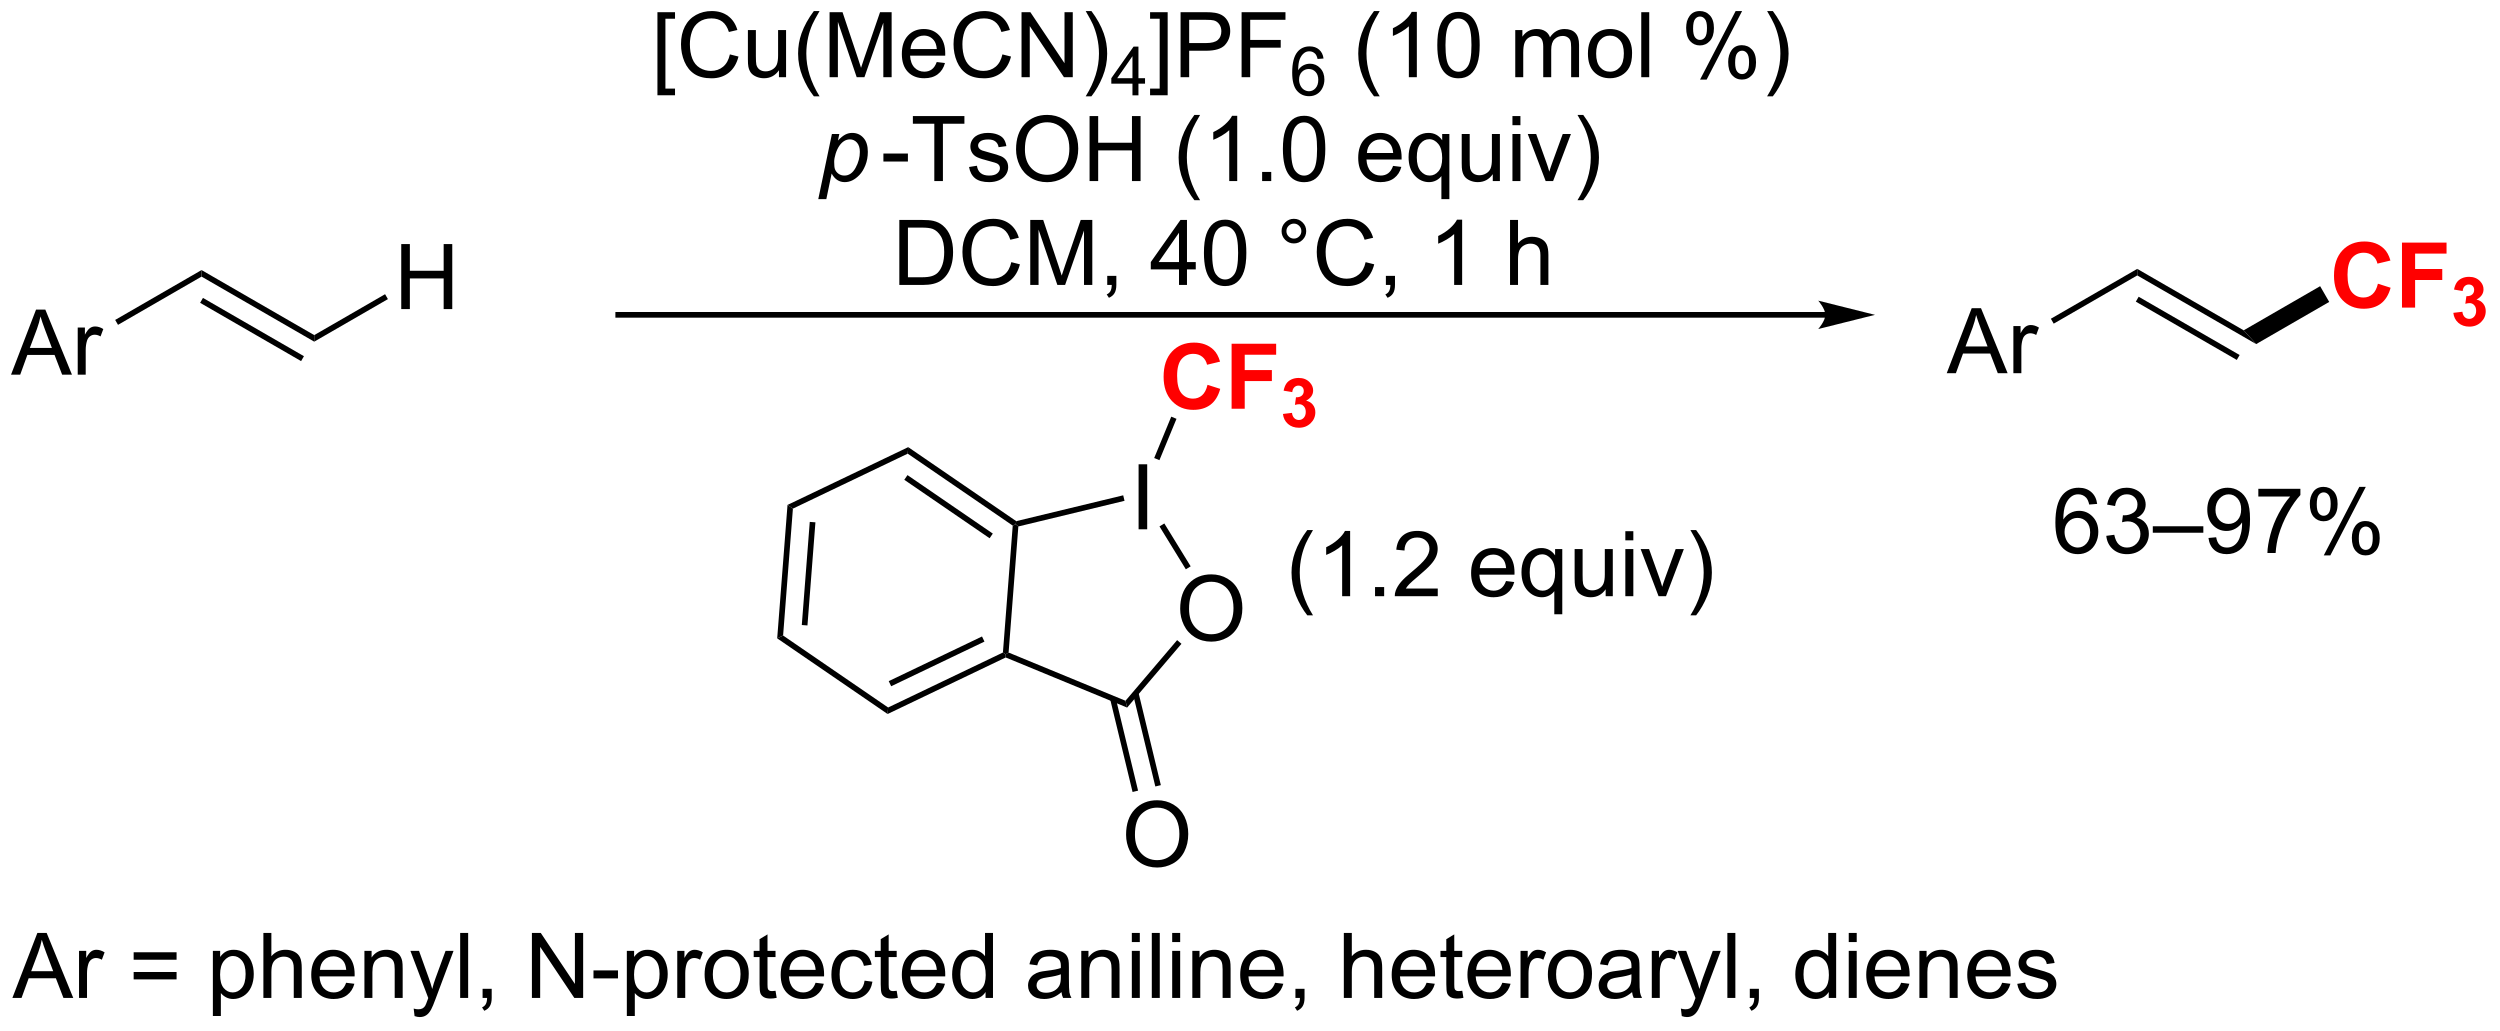 <?xml version="1.0" encoding="UTF-8"?>
<!DOCTYPE svg PUBLIC '-//W3C//DTD SVG 1.0//EN'
          'http://www.w3.org/TR/2001/REC-SVG-20010904/DTD/svg10.dtd'>
<svg stroke-dasharray="none" shape-rendering="auto" xmlns="http://www.w3.org/2000/svg" font-family="'Dialog'" text-rendering="auto" width="604" fill-opacity="1" color-interpolation="auto" color-rendering="auto" preserveAspectRatio="xMidYMid meet" font-size="12px" viewBox="0 0 604 249" fill="black" xmlns:xlink="http://www.w3.org/1999/xlink" stroke="black" image-rendering="auto" stroke-miterlimit="10" stroke-linecap="square" stroke-linejoin="miter" font-style="normal" stroke-width="1" height="249" stroke-dashoffset="0" font-weight="normal" stroke-opacity="1"
><!--Generated by the Batik Graphics2D SVG Generator--><defs id="genericDefs"
  /><g
  ><defs id="defs1"
    ><clipPath clipPathUnits="userSpaceOnUse" id="clipPath1"
      ><path d="M0.51 2.059 L226.712 2.059 L226.712 95.203 L0.51 95.203 L0.51 2.059 Z"
      /></clipPath
      ><clipPath clipPathUnits="userSpaceOnUse" id="clipPath2"
      ><path d="M-1.104 20.104 L-1.104 110.657 L218.808 110.657 L218.808 20.104 Z"
      /></clipPath
    ></defs
    ><g transform="scale(2.667,2.667) translate(-0.51,-2.059) matrix(1.029,0,0,1.029,1.646,-18.619)"
    ><path d="M-0.132 53.077 L2.069 47.351 L2.886 47.351 L5.23 53.077 L4.366 53.077 L3.699 51.343 L1.303 51.343 L0.676 53.077 L-0.132 53.077 ZM1.522 50.726 L3.465 50.726 L2.866 49.14 Q2.592 48.416 2.459 47.952 Q2.35 48.502 2.152 49.046 L1.522 50.726 ZM5.738 53.077 L5.738 48.929 L6.371 48.929 L6.371 49.557 Q6.613 49.117 6.816 48.976 Q7.022 48.835 7.269 48.835 Q7.623 48.835 7.991 49.062 L7.748 49.713 Q7.491 49.562 7.233 49.562 Q7.004 49.562 6.819 49.7 Q6.636 49.838 6.558 50.085 Q6.441 50.46 6.441 50.906 L6.441 53.077 L5.738 53.077 Z" stroke="none" clip-path="url(#clipPath2)"
    /></g
    ><g transform="matrix(2.743,0,0,2.743,3.028,-55.143)"
    ><path d="M9.29 48.715 L9.04 48.282 L16.648 43.889 L16.648 44.466 Z" stroke="none" clip-path="url(#clipPath2)"
    /></g
    ><g transform="matrix(2.743,0,0,2.743,3.028,-55.143)"
    ><path d="M16.648 44.466 L16.648 43.889 L26.573 49.619 L26.573 50.196 ZM16.523 46.776 L25.417 51.91 L25.667 51.477 L16.773 46.343 Z" stroke="none" clip-path="url(#clipPath2)"
    /></g
    ><g transform="matrix(2.743,0,0,2.743,3.028,-55.143)"
    ><path d="M34.238 47.327 L34.238 41.601 L34.996 41.601 L34.996 43.952 L37.973 43.952 L37.973 41.601 L38.731 41.601 L38.731 47.327 L37.973 47.327 L37.973 44.627 L34.996 44.627 L34.996 47.327 L34.238 47.327 Z" stroke="none" clip-path="url(#clipPath2)"
    /></g
    ><g transform="matrix(2.743,0,0,2.743,3.028,-55.143)"
    ><path d="M26.573 50.196 L26.573 49.619 L32.813 46.016 L33.063 46.449 Z" stroke="none" clip-path="url(#clipPath2)"
    /></g
    ><g transform="matrix(2.743,0,0,2.743,3.028,-55.143)"
    ><path d="M159.668 47.584 L53.349 47.584 L53.099 47.584 L53.099 48.084 L53.349 48.084 L159.668 48.084 L159.918 48.084 L159.918 47.584 L159.668 47.584 ZM164.043 47.834 L159.043 46.584 C159.043 46.584 159.668 47.287 159.668 47.834 C159.668 48.38 159.043 49.084 159.043 49.084 Z" stroke="none" clip-path="url(#clipPath2)"
    /></g
    ><g transform="matrix(2.743,0,0,2.743,3.028,-55.143)"
    ><path d="M68.259 64.576 L68.735 64.902 L67.871 76.08 L67.35 76.33 ZM70.219 66.071 L69.517 75.154 L70.016 75.192 L70.718 66.109 Z" stroke="none" clip-path="url(#clipPath2)"
    /></g
    ><g transform="matrix(2.743,0,0,2.743,3.028,-55.143)"
    ><path d="M67.35 76.33 L67.871 76.08 L77.12 82.417 L77.075 82.993 Z" stroke="none" clip-path="url(#clipPath2)"
    /></g
    ><g transform="matrix(2.743,0,0,2.743,3.028,-55.143)"
    ><path d="M77.075 82.993 L77.12 82.417 L87.232 77.576 L87.47 77.74 L87.478 78.013 ZM77.389 80.548 L85.606 76.614 L85.39 76.163 L77.174 80.097 Z" stroke="none" clip-path="url(#clipPath2)"
    /></g
    ><g transform="matrix(2.743,0,0,2.743,3.028,-55.143)"
    ><path d="M87.733 77.578 L87.47 77.74 L87.232 77.576 L88.096 66.398 L88.356 66.274 L88.591 66.474 Z" stroke="none" clip-path="url(#clipPath2)"
    /></g
    ><g transform="matrix(2.743,0,0,2.743,3.028,-55.143)"
    ><path d="M88.406 66.005 L88.356 66.274 L88.096 66.398 L78.847 60.061 L78.892 59.486 ZM86.341 67.1 L78.827 61.95 L78.544 62.363 L86.059 67.512 Z" stroke="none" clip-path="url(#clipPath2)"
    /></g
    ><g transform="matrix(2.743,0,0,2.743,3.028,-55.143)"
    ><path d="M78.892 59.486 L78.847 60.061 L68.735 64.902 L68.259 64.576 Z" stroke="none" clip-path="url(#clipPath2)"
    /></g
    ><g transform="matrix(2.743,0,0,2.743,3.028,-55.143)"
    ><path d="M102.845 73.731 Q102.845 72.304 103.611 71.499 Q104.376 70.692 105.587 70.692 Q106.379 70.692 107.014 71.072 Q107.652 71.45 107.986 72.127 Q108.322 72.804 108.322 73.663 Q108.322 74.536 107.97 75.223 Q107.619 75.911 106.973 76.265 Q106.329 76.619 105.582 76.619 Q104.775 76.619 104.137 76.228 Q103.501 75.835 103.173 75.161 Q102.845 74.484 102.845 73.731 ZM103.626 73.742 Q103.626 74.778 104.181 75.374 Q104.738 75.968 105.579 75.968 Q106.434 75.968 106.986 75.367 Q107.54 74.765 107.54 73.661 Q107.54 72.96 107.303 72.439 Q107.067 71.919 106.611 71.632 Q106.158 71.343 105.59 71.343 Q104.785 71.343 104.204 71.898 Q103.626 72.45 103.626 73.742 Z" stroke="none" clip-path="url(#clipPath2)"
    /></g
    ><g transform="matrix(2.743,0,0,2.743,3.028,-55.143)"
    ><path d="M99.182 66.723 L99.182 60.997 L99.94 60.997 L99.94 66.723 L99.182 66.723 Z" stroke="none" clip-path="url(#clipPath2)"
    /></g
    ><g transform="matrix(2.743,0,0,2.743,3.028,-55.143)"
    ><path d="M87.478 78.013 L87.47 77.74 L87.733 77.578 L98.028 81.825 L98.173 82.426 Z" stroke="none" clip-path="url(#clipPath2)"
    /></g
    ><g transform="matrix(2.743,0,0,2.743,3.028,-55.143)"
    ><path d="M98.173 82.426 L98.028 81.825 L102.576 76.484 L102.957 76.809 Z" stroke="none" clip-path="url(#clipPath2)"
    /></g
    ><g transform="matrix(2.743,0,0,2.743,3.028,-55.143)"
    ><path d="M103.769 69.985 L103.343 70.247 L101.022 66.47 L101.448 66.208 Z" stroke="none" clip-path="url(#clipPath2)"
    /></g
    ><g transform="matrix(2.743,0,0,2.743,3.028,-55.143)"
    ><path d="M97.826 63.729 L97.943 64.215 L88.591 66.474 L88.356 66.274 L88.406 66.005 Z" stroke="none" clip-path="url(#clipPath2)"
    /></g
    ><g fill="red" transform="matrix(2.743,0,0,2.743,3.028,-55.143)" stroke="red"
    ><path d="M105.252 53.998 L106.372 54.354 Q106.115 55.292 105.516 55.748 Q104.917 56.203 103.995 56.203 Q102.854 56.203 102.12 55.425 Q101.385 54.644 101.385 53.292 Q101.385 51.862 102.122 51.071 Q102.862 50.279 104.065 50.279 Q105.115 50.279 105.771 50.901 Q106.161 51.269 106.357 51.956 L105.213 52.229 Q105.112 51.784 104.789 51.526 Q104.466 51.269 104.005 51.269 Q103.37 51.269 102.971 51.727 Q102.575 52.182 102.575 53.206 Q102.575 54.292 102.966 54.753 Q103.357 55.214 103.982 55.214 Q104.443 55.214 104.773 54.922 Q105.107 54.628 105.252 53.998 ZM107.374 56.104 L107.374 50.378 L111.298 50.378 L111.298 51.347 L108.53 51.347 L108.53 52.701 L110.921 52.701 L110.921 53.669 L108.53 53.669 L108.53 56.104 L107.374 56.104 Z" stroke="none" clip-path="url(#clipPath2)"
    /></g
    ><g fill="red" transform="matrix(2.743,0,0,2.743,3.028,-55.143)" stroke="red"
    ><path d="M111.896 56.564 L112.693 56.468 Q112.73 56.773 112.896 56.935 Q113.064 57.095 113.302 57.095 Q113.556 57.095 113.73 56.902 Q113.906 56.708 113.906 56.38 Q113.906 56.07 113.738 55.888 Q113.572 55.706 113.331 55.706 Q113.173 55.706 112.952 55.767 L113.044 55.097 Q113.378 55.105 113.554 54.952 Q113.73 54.798 113.73 54.542 Q113.73 54.325 113.601 54.197 Q113.472 54.068 113.257 54.068 Q113.046 54.068 112.896 54.214 Q112.747 54.361 112.716 54.642 L111.956 54.513 Q112.036 54.124 112.195 53.892 Q112.355 53.657 112.64 53.525 Q112.927 53.392 113.281 53.392 Q113.888 53.392 114.253 53.779 Q114.556 54.095 114.556 54.493 Q114.556 55.058 113.937 55.396 Q114.306 55.474 114.527 55.749 Q114.749 56.025 114.749 56.415 Q114.749 56.98 114.335 57.38 Q113.923 57.779 113.308 57.779 Q112.724 57.779 112.339 57.443 Q111.956 57.107 111.896 56.564 Z" stroke="none" clip-path="url(#clipPath2)"
    /></g
    ><g transform="matrix(2.743,0,0,2.743,3.028,-55.143)"
    ><path d="M101.017 60.636 L100.555 60.445 L102.058 56.802 L102.52 56.993 Z" stroke="none" clip-path="url(#clipPath2)"
    /></g
    ><g transform="matrix(2.743,0,0,2.743,3.028,-55.143)"
    ><path d="M98.08 93.626 Q98.08 92.199 98.846 91.394 Q99.611 90.587 100.822 90.587 Q101.614 90.587 102.249 90.967 Q102.887 91.345 103.221 92.022 Q103.556 92.699 103.556 93.558 Q103.556 94.431 103.205 95.118 Q102.853 95.806 102.207 96.16 Q101.564 96.514 100.817 96.514 Q100.01 96.514 99.372 96.123 Q98.736 95.73 98.408 95.056 Q98.08 94.379 98.08 93.626 ZM98.861 93.636 Q98.861 94.673 99.416 95.269 Q99.973 95.863 100.814 95.863 Q101.668 95.863 102.221 95.261 Q102.775 94.66 102.775 93.556 Q102.775 92.855 102.538 92.334 Q102.301 91.814 101.846 91.527 Q101.392 91.238 100.825 91.238 Q100.02 91.238 99.439 91.793 Q98.861 92.345 98.861 93.636 Z" stroke="none" clip-path="url(#clipPath2)"
    /></g
    ><g transform="matrix(2.743,0,0,2.743,3.028,-55.143)"
    ><path d="M96.679 81.698 L98.651 89.86 L99.137 89.742 L97.165 81.581 ZM98.684 81.213 L100.656 89.375 L101.142 89.258 L99.171 81.096 Z" stroke="none" clip-path="url(#clipPath2)"
    /></g
    ><g transform="matrix(2.743,0,0,2.743,3.028,-55.143)"
    ><path d="M114.04 74.3 Q113.457 73.565 113.053 72.581 Q112.652 71.594 112.652 70.539 Q112.652 69.61 112.954 68.758 Q113.306 67.771 114.04 66.789 L114.543 66.789 Q114.071 67.602 113.918 67.951 Q113.681 68.49 113.543 69.076 Q113.376 69.805 113.376 70.545 Q113.376 72.422 114.543 74.3 L114.04 74.3 ZM117.814 72.615 L117.111 72.615 L117.111 68.133 Q116.855 68.375 116.444 68.618 Q116.032 68.86 115.704 68.982 L115.704 68.302 Q116.293 68.024 116.733 67.63 Q117.176 67.235 117.361 66.865 L117.814 66.865 L117.814 72.615 ZM120.008 72.615 L120.008 71.813 L120.81 71.813 L120.81 72.615 L120.008 72.615 ZM125.532 71.938 L125.532 72.615 L121.746 72.615 Q121.738 72.36 121.829 72.125 Q121.972 71.74 122.29 71.365 Q122.611 70.99 123.212 70.498 Q124.144 69.732 124.472 69.284 Q124.801 68.836 124.801 68.438 Q124.801 68.021 124.501 67.735 Q124.204 67.446 123.722 67.446 Q123.215 67.446 122.91 67.75 Q122.605 68.055 122.603 68.594 L121.879 68.521 Q121.954 67.711 122.439 67.289 Q122.923 66.865 123.738 66.865 Q124.564 66.865 125.043 67.323 Q125.525 67.779 125.525 68.453 Q125.525 68.797 125.384 69.13 Q125.243 69.461 124.915 69.828 Q124.59 70.196 123.832 70.836 Q123.199 71.368 123.019 71.558 Q122.84 71.748 122.722 71.938 L125.532 71.938 ZM131.543 71.279 L132.269 71.368 Q132.097 72.005 131.631 72.357 Q131.168 72.709 130.446 72.709 Q129.535 72.709 129.001 72.149 Q128.47 71.586 128.47 70.576 Q128.47 69.529 129.009 68.951 Q129.548 68.373 130.407 68.373 Q131.238 68.373 131.764 68.94 Q132.293 69.505 132.293 70.532 Q132.293 70.594 132.29 70.719 L129.196 70.719 Q129.236 71.404 129.582 71.769 Q129.931 72.13 130.449 72.13 Q130.837 72.13 131.111 71.927 Q131.384 71.724 131.543 71.279 ZM129.236 70.141 L131.551 70.141 Q131.504 69.618 131.285 69.357 Q130.949 68.951 130.415 68.951 Q129.931 68.951 129.6 69.276 Q129.269 69.599 129.236 70.141 ZM135.797 74.206 L135.797 72.172 Q135.633 72.404 135.338 72.558 Q135.044 72.709 134.711 72.709 Q133.974 72.709 133.44 72.12 Q132.906 71.529 132.906 70.5 Q132.906 69.875 133.122 69.38 Q133.341 68.883 133.752 68.628 Q134.164 68.373 134.656 68.373 Q135.427 68.373 135.867 69.021 L135.867 68.466 L136.5 68.466 L136.5 74.206 L135.797 74.206 ZM133.63 70.529 Q133.63 71.328 133.966 71.73 Q134.302 72.13 134.771 72.13 Q135.219 72.13 135.542 71.75 Q135.867 71.368 135.867 70.591 Q135.867 69.763 135.526 69.347 Q135.185 68.927 134.724 68.927 Q134.266 68.927 133.948 69.315 Q133.63 69.703 133.63 70.529 ZM140.321 72.615 L140.321 72.005 Q139.837 72.709 139.004 72.709 Q138.637 72.709 138.319 72.568 Q138.001 72.427 137.845 72.214 Q137.691 72 137.629 71.693 Q137.587 71.485 137.587 71.037 L137.587 68.466 L138.29 68.466 L138.29 70.766 Q138.29 71.318 138.332 71.508 Q138.4 71.787 138.613 71.946 Q138.829 72.102 139.144 72.102 Q139.462 72.102 139.738 71.94 Q140.017 71.779 140.131 71.5 Q140.246 71.219 140.246 70.688 L140.246 68.466 L140.949 68.466 L140.949 72.615 L140.321 72.615 ZM142.054 67.696 L142.054 66.888 L142.758 66.888 L142.758 67.696 L142.054 67.696 ZM142.054 72.615 L142.054 68.466 L142.758 68.466 L142.758 72.615 L142.054 72.615 ZM144.98 72.615 L143.402 68.466 L144.144 68.466 L145.035 70.951 Q145.181 71.352 145.301 71.787 Q145.394 71.459 145.564 70.998 L146.486 68.466 L147.207 68.466 L145.637 72.615 L144.98 72.615 ZM148.29 74.3 L147.785 74.3 Q148.954 72.422 148.954 70.545 Q148.954 69.81 148.785 69.086 Q148.652 68.5 148.415 67.961 Q148.262 67.61 147.785 66.789 L148.29 66.789 Q149.025 67.771 149.376 68.758 Q149.676 69.61 149.676 70.539 Q149.676 71.594 149.272 72.581 Q148.868 73.565 148.29 74.3 Z" stroke="none" clip-path="url(#clipPath2)"
    /></g
    ><g transform="matrix(2.743,0,0,2.743,3.028,-55.143)"
    ><path d="M56.802 28.492 L56.802 21.175 L58.351 21.175 L58.351 21.756 L57.505 21.756 L57.505 27.909 L58.351 27.909 L58.351 28.492 L56.802 28.492 ZM63.183 24.894 L63.941 25.084 Q63.704 26.019 63.084 26.511 Q62.464 27 61.571 27 Q60.644 27 60.063 26.623 Q59.485 26.245 59.181 25.532 Q58.878 24.816 58.878 23.995 Q58.878 23.099 59.219 22.435 Q59.563 21.769 60.194 21.422 Q60.824 21.076 61.581 21.076 Q62.441 21.076 63.027 21.513 Q63.613 21.951 63.844 22.745 L63.097 22.92 Q62.899 22.295 62.519 22.011 Q62.141 21.724 61.566 21.724 Q60.907 21.724 60.462 22.042 Q60.019 22.357 59.839 22.891 Q59.66 23.425 59.66 23.99 Q59.66 24.722 59.873 25.266 Q60.087 25.81 60.535 26.081 Q60.985 26.349 61.509 26.349 Q62.144 26.349 62.584 25.982 Q63.027 25.615 63.183 24.894 ZM67.505 26.901 L67.505 26.292 Q67.02 26.995 66.187 26.995 Q65.82 26.995 65.502 26.855 Q65.184 26.714 65.028 26.5 Q64.874 26.287 64.812 25.98 Q64.77 25.771 64.77 25.323 L64.77 22.753 L65.473 22.753 L65.473 25.052 Q65.473 25.605 65.515 25.795 Q65.583 26.073 65.796 26.232 Q66.013 26.388 66.328 26.388 Q66.645 26.388 66.921 26.227 Q67.2 26.066 67.315 25.787 Q67.429 25.506 67.429 24.974 L67.429 22.753 L68.132 22.753 L68.132 26.901 L67.505 26.901 ZM70.579 28.586 Q69.996 27.852 69.592 26.867 Q69.191 25.881 69.191 24.826 Q69.191 23.896 69.493 23.045 Q69.844 22.058 70.579 21.076 L71.082 21.076 Q70.61 21.888 70.457 22.237 Q70.219 22.776 70.082 23.362 Q69.915 24.091 69.915 24.831 Q69.915 26.709 71.082 28.586 L70.579 28.586 ZM71.964 26.901 L71.964 21.175 L73.105 21.175 L74.462 25.23 Q74.649 25.795 74.735 26.076 Q74.832 25.763 75.04 25.159 L76.41 21.175 L77.43 21.175 L77.43 26.901 L76.699 26.901 L76.699 22.107 L75.035 26.901 L74.352 26.901 L72.696 22.026 L72.696 26.901 L71.964 26.901 ZM81.402 25.566 L82.128 25.654 Q81.957 26.292 81.49 26.644 Q81.027 26.995 80.305 26.995 Q79.394 26.995 78.86 26.435 Q78.329 25.873 78.329 24.862 Q78.329 23.816 78.868 23.237 Q79.407 22.659 80.266 22.659 Q81.097 22.659 81.623 23.227 Q82.152 23.792 82.152 24.818 Q82.152 24.881 82.149 25.006 L79.055 25.006 Q79.094 25.691 79.441 26.055 Q79.79 26.417 80.308 26.417 Q80.696 26.417 80.969 26.214 Q81.243 26.011 81.402 25.566 ZM79.094 24.427 L81.41 24.427 Q81.363 23.904 81.144 23.644 Q80.808 23.237 80.274 23.237 Q79.79 23.237 79.459 23.563 Q79.128 23.886 79.094 24.427 ZM87.187 24.894 L87.945 25.084 Q87.708 26.019 87.088 26.511 Q86.468 27 85.575 27 Q84.648 27 84.067 26.623 Q83.489 26.245 83.184 25.532 Q82.882 24.816 82.882 23.995 Q82.882 23.099 83.223 22.435 Q83.567 21.769 84.197 21.422 Q84.828 21.076 85.585 21.076 Q86.445 21.076 87.031 21.513 Q87.617 21.951 87.848 22.745 L87.101 22.92 Q86.903 22.295 86.523 22.011 Q86.145 21.724 85.57 21.724 Q84.911 21.724 84.466 22.042 Q84.023 22.357 83.843 22.891 Q83.664 23.425 83.664 23.99 Q83.664 24.722 83.877 25.266 Q84.091 25.81 84.539 26.081 Q84.989 26.349 85.513 26.349 Q86.148 26.349 86.588 25.982 Q87.031 25.615 87.187 24.894 ZM88.871 26.901 L88.871 21.175 L89.649 21.175 L92.657 25.67 L92.657 21.175 L93.384 21.175 L93.384 26.901 L92.605 26.901 L89.597 22.401 L89.597 26.901 L88.871 26.901 ZM95.028 28.586 L94.523 28.586 Q95.692 26.709 95.692 24.831 Q95.692 24.097 95.523 23.373 Q95.39 22.787 95.153 22.248 Q94.999 21.896 94.523 21.076 L95.028 21.076 Q95.763 22.058 96.114 23.045 Q96.414 23.896 96.414 24.826 Q96.414 25.881 96.01 26.867 Q95.606 27.852 95.028 28.586 Z" stroke="none" clip-path="url(#clipPath2)"
    /></g
    ><g transform="matrix(2.743,0,0,2.743,3.028,-55.143)"
    ><path d="M98.642 28.501 L98.642 27.472 L96.779 27.472 L96.779 26.99 L98.74 24.206 L99.169 24.206 L99.169 26.99 L99.749 26.99 L99.749 27.472 L99.169 27.472 L99.169 28.501 L98.642 28.501 ZM98.642 26.99 L98.642 25.052 L97.298 26.99 L98.642 26.99 Z" stroke="none" clip-path="url(#clipPath2)"
    /></g
    ><g transform="matrix(2.743,0,0,2.743,3.028,-55.143)"
    ><path d="M101.743 28.492 L100.193 28.492 L100.193 27.909 L101.04 27.909 L101.04 21.756 L100.193 21.756 L100.193 21.175 L101.743 21.175 L101.743 28.492 ZM102.879 26.901 L102.879 21.175 L105.041 21.175 Q105.611 21.175 105.911 21.23 Q106.332 21.3 106.616 21.498 Q106.903 21.693 107.077 22.05 Q107.252 22.404 107.252 22.831 Q107.252 23.56 106.786 24.068 Q106.322 24.573 105.106 24.573 L103.637 24.573 L103.637 26.901 L102.879 26.901 ZM103.637 23.896 L105.119 23.896 Q105.853 23.896 106.161 23.623 Q106.471 23.349 106.471 22.855 Q106.471 22.495 106.288 22.24 Q106.106 21.982 105.809 21.901 Q105.619 21.849 105.103 21.849 L103.637 21.849 L103.637 23.896 ZM108.254 26.901 L108.254 21.175 L112.119 21.175 L112.119 21.849 L109.012 21.849 L109.012 23.623 L111.7 23.623 L111.7 24.3 L109.012 24.3 L109.012 26.901 L108.254 26.901 Z" stroke="none" clip-path="url(#clipPath2)"
    /></g
    ><g transform="matrix(2.743,0,0,2.743,3.028,-55.143)"
    ><path d="M115.471 25.257 L114.946 25.298 Q114.875 24.988 114.746 24.847 Q114.534 24.622 114.219 24.622 Q113.967 24.622 113.778 24.763 Q113.528 24.945 113.383 25.294 Q113.241 25.642 113.235 26.287 Q113.426 25.995 113.702 25.855 Q113.977 25.714 114.278 25.714 Q114.805 25.714 115.176 26.103 Q115.547 26.492 115.547 27.107 Q115.547 27.511 115.371 27.859 Q115.198 28.204 114.893 28.39 Q114.588 28.576 114.202 28.576 Q113.543 28.576 113.127 28.091 Q112.711 27.605 112.711 26.492 Q112.711 25.245 113.17 24.681 Q113.573 24.189 114.252 24.189 Q114.758 24.189 115.082 24.474 Q115.407 24.757 115.471 25.257 ZM113.317 27.109 Q113.317 27.382 113.432 27.632 Q113.549 27.88 113.756 28.011 Q113.965 28.14 114.194 28.14 Q114.528 28.14 114.768 27.87 Q115.008 27.601 115.008 27.138 Q115.008 26.693 114.77 26.437 Q114.534 26.181 114.172 26.181 Q113.815 26.181 113.565 26.437 Q113.317 26.693 113.317 27.109 Z" stroke="none" clip-path="url(#clipPath2)"
    /></g
    ><g transform="matrix(2.743,0,0,2.743,3.028,-55.143)"
    ><path d="M119.917 28.586 Q119.333 27.852 118.93 26.867 Q118.529 25.881 118.529 24.826 Q118.529 23.896 118.831 23.045 Q119.182 22.058 119.917 21.076 L120.419 21.076 Q119.948 21.888 119.794 22.237 Q119.557 22.776 119.419 23.362 Q119.253 24.091 119.253 24.831 Q119.253 26.709 120.419 28.586 L119.917 28.586 ZM123.69 26.901 L122.987 26.901 L122.987 22.42 Q122.732 22.662 122.32 22.904 Q121.909 23.146 121.581 23.269 L121.581 22.589 Q122.169 22.31 122.609 21.917 Q123.052 21.521 123.237 21.151 L123.69 21.151 L123.69 26.901 ZM125.491 24.076 Q125.491 23.06 125.699 22.443 Q125.908 21.823 126.319 21.487 Q126.733 21.151 127.358 21.151 Q127.819 21.151 128.166 21.336 Q128.514 21.521 128.741 21.873 Q128.968 22.222 129.095 22.724 Q129.225 23.224 129.225 24.076 Q129.225 25.084 129.017 25.703 Q128.811 26.323 128.397 26.662 Q127.986 27 127.358 27 Q126.53 27 126.056 26.404 Q125.491 25.691 125.491 24.076 ZM126.212 24.076 Q126.212 25.487 126.543 25.953 Q126.874 26.42 127.358 26.42 Q127.843 26.42 128.171 25.951 Q128.501 25.482 128.501 24.076 Q128.501 22.662 128.171 22.198 Q127.843 21.732 127.35 21.732 Q126.866 21.732 126.577 22.144 Q126.212 22.667 126.212 24.076 ZM132.358 26.901 L132.358 22.753 L132.986 22.753 L132.986 23.334 Q133.181 23.029 133.504 22.844 Q133.829 22.659 134.244 22.659 Q134.704 22.659 134.999 22.852 Q135.296 23.042 135.416 23.386 Q135.908 22.659 136.697 22.659 Q137.314 22.659 137.645 23 Q137.978 23.341 137.978 24.052 L137.978 26.901 L137.28 26.901 L137.28 24.287 Q137.28 23.865 137.21 23.68 Q137.142 23.495 136.962 23.383 Q136.783 23.269 136.541 23.269 Q136.103 23.269 135.814 23.56 Q135.525 23.849 135.525 24.49 L135.525 26.901 L134.822 26.901 L134.822 24.206 Q134.822 23.737 134.65 23.503 Q134.478 23.269 134.087 23.269 Q133.791 23.269 133.538 23.425 Q133.288 23.581 133.173 23.883 Q133.061 24.183 133.061 24.748 L133.061 26.901 L132.358 26.901 ZM138.759 24.826 Q138.759 23.675 139.4 23.12 Q139.936 22.659 140.704 22.659 Q141.561 22.659 142.103 23.219 Q142.647 23.779 142.647 24.769 Q142.647 25.568 142.405 26.029 Q142.166 26.487 141.707 26.742 Q141.249 26.995 140.704 26.995 Q139.835 26.995 139.296 26.438 Q138.759 25.878 138.759 24.826 ZM139.483 24.826 Q139.483 25.623 139.829 26.021 Q140.179 26.417 140.704 26.417 Q141.228 26.417 141.574 26.019 Q141.923 25.62 141.923 24.802 Q141.923 24.034 141.574 23.638 Q141.225 23.24 140.704 23.24 Q140.179 23.24 139.829 23.636 Q139.483 24.029 139.483 24.826 ZM143.456 26.901 L143.456 21.175 L144.159 21.175 L144.159 26.901 L143.456 26.901 ZM147.409 22.55 Q147.409 21.935 147.716 21.506 Q148.026 21.076 148.612 21.076 Q149.151 21.076 149.503 21.461 Q149.857 21.847 149.857 22.591 Q149.857 23.318 149.5 23.711 Q149.143 24.105 148.62 24.105 Q148.099 24.105 147.753 23.719 Q147.409 23.331 147.409 22.55 ZM148.63 21.56 Q148.37 21.56 148.195 21.787 Q148.021 22.013 148.021 22.62 Q148.021 23.17 148.195 23.396 Q148.373 23.62 148.63 23.62 Q148.896 23.62 149.07 23.394 Q149.245 23.167 149.245 22.566 Q149.245 22.011 149.068 21.787 Q148.893 21.56 148.63 21.56 ZM148.636 27.112 L151.768 21.076 L152.339 21.076 L149.216 27.112 L148.636 27.112 ZM151.112 25.558 Q151.112 24.941 151.419 24.513 Q151.729 24.084 152.318 24.084 Q152.857 24.084 153.211 24.469 Q153.565 24.855 153.565 25.599 Q153.565 26.326 153.206 26.719 Q152.849 27.112 152.323 27.112 Q151.802 27.112 151.456 26.724 Q151.112 26.334 151.112 25.558 ZM152.339 24.568 Q152.073 24.568 151.899 24.795 Q151.724 25.021 151.724 25.628 Q151.724 26.175 151.899 26.401 Q152.076 26.628 152.333 26.628 Q152.604 26.628 152.776 26.401 Q152.951 26.175 152.951 25.573 Q152.951 25.019 152.774 24.795 Q152.599 24.568 152.339 24.568 ZM155.046 28.586 L154.541 28.586 Q155.71 26.709 155.71 24.831 Q155.71 24.097 155.541 23.373 Q155.408 22.787 155.171 22.248 Q155.017 21.896 154.541 21.076 L155.046 21.076 Q155.78 22.058 156.132 23.045 Q156.431 23.896 156.431 24.826 Q156.431 25.881 156.027 26.867 Q155.624 27.852 155.046 28.586 Z" stroke="none" clip-path="url(#clipPath2)"
    /></g
    ><g transform="matrix(2.743,0,0,2.743,3.028,-55.143)"
    ><path d="M70.969 37.642 L72.17 31.903 L72.823 31.903 L72.701 32.481 Q73.066 32.101 73.352 31.955 Q73.638 31.809 73.959 31.809 Q74.553 31.809 74.943 32.242 Q75.334 32.671 75.334 33.476 Q75.334 34.124 75.118 34.658 Q74.904 35.192 74.592 35.517 Q74.279 35.84 73.959 35.994 Q73.638 36.145 73.303 36.145 Q72.558 36.145 72.146 35.387 L71.678 37.642 L70.969 37.642 ZM72.37 34.356 Q72.37 34.82 72.435 34.999 Q72.534 35.255 72.756 35.411 Q72.98 35.567 73.271 35.567 Q73.881 35.567 74.256 34.882 Q74.631 34.195 74.631 33.481 Q74.631 32.952 74.378 32.666 Q74.128 32.38 73.753 32.38 Q73.482 32.38 73.251 32.523 Q73.021 32.663 72.823 32.947 Q72.628 33.231 72.498 33.642 Q72.37 34.051 72.37 34.356 Z" stroke="none" clip-path="url(#clipPath2)"
    /></g
    ><g transform="matrix(2.743,0,0,2.743,3.028,-55.143)"
    ><path d="M76.705 34.333 L76.705 33.624 L78.864 33.624 L78.864 34.333 L76.705 34.333 ZM81.189 36.051 L81.189 30.999 L79.301 30.999 L79.301 30.325 L83.84 30.325 L83.84 30.999 L81.947 30.999 L81.947 36.051 L81.189 36.051 ZM84.248 34.812 L84.943 34.702 Q85.001 35.122 85.269 35.346 Q85.537 35.567 86.016 35.567 Q86.501 35.567 86.735 35.369 Q86.969 35.171 86.969 34.906 Q86.969 34.669 86.764 34.531 Q86.618 34.437 86.045 34.294 Q85.271 34.098 84.972 33.955 Q84.672 33.812 84.519 33.562 Q84.365 33.309 84.365 33.005 Q84.365 32.726 84.49 32.492 Q84.618 32.255 84.837 32.098 Q85.001 31.976 85.284 31.892 Q85.568 31.809 85.891 31.809 Q86.381 31.809 86.748 31.95 Q87.118 32.09 87.292 32.33 Q87.469 32.57 87.537 32.973 L86.85 33.067 Q86.803 32.747 86.576 32.567 Q86.352 32.387 85.943 32.387 Q85.459 32.387 85.251 32.549 Q85.045 32.708 85.045 32.921 Q85.045 33.059 85.131 33.169 Q85.217 33.281 85.399 33.356 Q85.506 33.395 86.021 33.536 Q86.766 33.734 87.061 33.861 Q87.357 33.989 87.524 34.231 Q87.693 34.473 87.693 34.833 Q87.693 35.184 87.488 35.494 Q87.282 35.804 86.894 35.976 Q86.508 36.145 86.021 36.145 Q85.212 36.145 84.787 35.809 Q84.365 35.473 84.248 34.812 ZM88.389 33.262 Q88.389 31.835 89.154 31.031 Q89.92 30.223 91.131 30.223 Q91.922 30.223 92.558 30.604 Q93.196 30.981 93.529 31.658 Q93.865 32.335 93.865 33.195 Q93.865 34.067 93.514 34.755 Q93.162 35.442 92.516 35.796 Q91.873 36.15 91.126 36.15 Q90.318 36.15 89.68 35.76 Q89.045 35.367 88.717 34.692 Q88.389 34.015 88.389 33.262 ZM89.17 33.273 Q89.17 34.309 89.725 34.906 Q90.282 35.499 91.123 35.499 Q91.977 35.499 92.529 34.898 Q93.084 34.296 93.084 33.192 Q93.084 32.492 92.847 31.971 Q92.61 31.45 92.154 31.163 Q91.701 30.874 91.133 30.874 Q90.329 30.874 89.748 31.429 Q89.17 31.981 89.17 33.273 ZM94.864 36.051 L94.864 30.325 L95.622 30.325 L95.622 32.676 L98.598 32.676 L98.598 30.325 L99.356 30.325 L99.356 36.051 L98.598 36.051 L98.598 33.351 L95.622 33.351 L95.622 36.051 L94.864 36.051 ZM104.096 37.736 Q103.512 37.002 103.109 36.017 Q102.708 35.031 102.708 33.976 Q102.708 33.046 103.01 32.195 Q103.361 31.208 104.096 30.226 L104.598 30.226 Q104.127 31.038 103.973 31.387 Q103.736 31.926 103.598 32.512 Q103.432 33.242 103.432 33.981 Q103.432 35.859 104.598 37.736 L104.096 37.736 ZM107.869 36.051 L107.166 36.051 L107.166 31.57 Q106.911 31.812 106.499 32.054 Q106.088 32.296 105.76 32.419 L105.76 31.739 Q106.348 31.46 106.788 31.067 Q107.231 30.671 107.416 30.301 L107.869 30.301 L107.869 36.051 ZM110.063 36.051 L110.063 35.249 L110.865 35.249 L110.865 36.051 L110.063 36.051 ZM111.892 33.226 Q111.892 32.21 112.101 31.593 Q112.309 30.973 112.721 30.637 Q113.135 30.301 113.76 30.301 Q114.221 30.301 114.567 30.486 Q114.916 30.671 115.142 31.023 Q115.369 31.372 115.497 31.874 Q115.627 32.374 115.627 33.226 Q115.627 34.234 115.418 34.853 Q115.213 35.473 114.799 35.812 Q114.387 36.15 113.76 36.15 Q112.932 36.15 112.458 35.554 Q111.892 34.84 111.892 33.226 ZM112.614 33.226 Q112.614 34.637 112.945 35.103 Q113.275 35.57 113.76 35.57 Q114.244 35.57 114.572 35.101 Q114.903 34.632 114.903 33.226 Q114.903 31.812 114.572 31.348 Q114.244 30.882 113.752 30.882 Q113.267 30.882 112.978 31.294 Q112.614 31.817 112.614 33.226 ZM121.598 34.715 L122.325 34.804 Q122.153 35.442 121.687 35.794 Q121.223 36.145 120.502 36.145 Q119.59 36.145 119.057 35.585 Q118.525 35.023 118.525 34.012 Q118.525 32.965 119.064 32.387 Q119.603 31.809 120.463 31.809 Q121.293 31.809 121.82 32.377 Q122.348 32.942 122.348 33.968 Q122.348 34.031 122.346 34.156 L119.252 34.156 Q119.291 34.84 119.637 35.205 Q119.986 35.567 120.504 35.567 Q120.892 35.567 121.166 35.364 Q121.439 35.161 121.598 34.715 ZM119.291 33.577 L121.606 33.577 Q121.559 33.054 121.34 32.794 Q121.004 32.387 120.471 32.387 Q119.986 32.387 119.656 32.713 Q119.325 33.036 119.291 33.577 ZM125.852 37.642 L125.852 35.609 Q125.688 35.84 125.394 35.994 Q125.1 36.145 124.766 36.145 Q124.029 36.145 123.495 35.557 Q122.962 34.965 122.962 33.937 Q122.962 33.312 123.178 32.817 Q123.396 32.32 123.808 32.064 Q124.219 31.809 124.712 31.809 Q125.482 31.809 125.922 32.458 L125.922 31.903 L126.555 31.903 L126.555 37.642 L125.852 37.642 ZM123.686 33.965 Q123.686 34.765 124.021 35.166 Q124.357 35.567 124.826 35.567 Q125.274 35.567 125.597 35.187 Q125.922 34.804 125.922 34.028 Q125.922 33.2 125.581 32.783 Q125.24 32.364 124.779 32.364 Q124.321 32.364 124.003 32.752 Q123.686 33.14 123.686 33.965 ZM130.377 36.051 L130.377 35.442 Q129.893 36.145 129.059 36.145 Q128.692 36.145 128.374 36.005 Q128.057 35.864 127.9 35.65 Q127.747 35.437 127.684 35.13 Q127.642 34.921 127.642 34.473 L127.642 31.903 L128.346 31.903 L128.346 34.202 Q128.346 34.755 128.387 34.945 Q128.455 35.223 128.668 35.382 Q128.885 35.538 129.2 35.538 Q129.518 35.538 129.793 35.377 Q130.072 35.215 130.187 34.937 Q130.301 34.656 130.301 34.124 L130.301 31.903 L131.005 31.903 L131.005 36.051 L130.377 36.051 ZM132.11 31.132 L132.11 30.325 L132.813 30.325 L132.813 31.132 L132.11 31.132 ZM132.11 36.051 L132.11 31.903 L132.813 31.903 L132.813 36.051 L132.11 36.051 ZM135.036 36.051 L133.458 31.903 L134.2 31.903 L135.09 34.387 Q135.236 34.788 135.356 35.223 Q135.45 34.895 135.619 34.434 L136.541 31.903 L137.262 31.903 L135.692 36.051 L135.036 36.051 ZM138.346 37.736 L137.84 37.736 Q139.01 35.859 139.01 33.981 Q139.01 33.247 138.84 32.523 Q138.708 31.937 138.471 31.398 Q138.317 31.046 137.84 30.226 L138.346 30.226 Q139.08 31.208 139.432 32.195 Q139.731 33.046 139.731 33.976 Q139.731 35.031 139.327 36.017 Q138.924 37.002 138.346 37.736 Z" stroke="none" clip-path="url(#clipPath2)"
    /></g
    ><g transform="matrix(2.743,0,0,2.743,3.028,-55.143)"
    ><path d="M78.108 45.201 L78.108 39.475 L80.082 39.475 Q80.749 39.475 81.1 39.556 Q81.592 39.67 81.941 39.967 Q82.394 40.35 82.618 40.946 Q82.842 41.54 82.842 42.306 Q82.842 42.959 82.689 43.464 Q82.538 43.967 82.298 44.298 Q82.061 44.626 81.777 44.816 Q81.496 45.006 81.095 45.105 Q80.694 45.201 80.176 45.201 L78.108 45.201 ZM78.866 44.524 L80.09 44.524 Q80.655 44.524 80.978 44.42 Q81.301 44.313 81.491 44.123 Q81.761 43.852 81.91 43.399 Q82.061 42.944 82.061 42.295 Q82.061 41.397 81.767 40.915 Q81.472 40.431 81.051 40.267 Q80.746 40.149 80.069 40.149 L78.866 40.149 L78.866 44.524 ZM87.971 43.194 L88.729 43.384 Q88.492 44.319 87.872 44.811 Q87.252 45.3 86.359 45.3 Q85.432 45.3 84.851 44.923 Q84.273 44.545 83.969 43.832 Q83.666 43.115 83.666 42.295 Q83.666 41.399 84.008 40.735 Q84.351 40.069 84.982 39.722 Q85.612 39.376 86.37 39.376 Q87.229 39.376 87.815 39.813 Q88.401 40.251 88.633 41.045 L87.885 41.22 Q87.687 40.595 87.307 40.311 Q86.93 40.024 86.354 40.024 Q85.695 40.024 85.25 40.342 Q84.807 40.657 84.627 41.191 Q84.448 41.725 84.448 42.29 Q84.448 43.022 84.661 43.566 Q84.875 44.11 85.323 44.381 Q85.773 44.649 86.297 44.649 Q86.932 44.649 87.372 44.282 Q87.815 43.915 87.971 43.194 ZM89.639 45.201 L89.639 39.475 L90.78 39.475 L92.136 43.529 Q92.324 44.095 92.41 44.376 Q92.506 44.063 92.715 43.459 L94.084 39.475 L95.105 39.475 L95.105 45.201 L94.374 45.201 L94.374 40.407 L92.709 45.201 L92.027 45.201 L90.371 40.326 L90.371 45.201 L89.639 45.201 ZM96.42 45.201 L96.42 44.399 L97.222 44.399 L97.222 45.201 Q97.222 45.644 97.066 45.915 Q96.91 46.186 96.569 46.334 L96.374 46.035 Q96.597 45.936 96.702 45.746 Q96.808 45.558 96.819 45.201 L96.42 45.201 ZM102.741 45.201 L102.741 43.829 L100.256 43.829 L100.256 43.186 L102.871 39.475 L103.444 39.475 L103.444 43.186 L104.217 43.186 L104.217 43.829 L103.444 43.829 L103.444 45.201 L102.741 45.201 ZM102.741 43.186 L102.741 40.602 L100.949 43.186 L102.741 43.186 ZM104.937 42.376 Q104.937 41.36 105.146 40.743 Q105.354 40.123 105.765 39.787 Q106.18 39.451 106.805 39.451 Q107.265 39.451 107.612 39.636 Q107.961 39.821 108.187 40.173 Q108.414 40.522 108.541 41.024 Q108.672 41.524 108.672 42.376 Q108.672 43.384 108.463 44.004 Q108.258 44.623 107.844 44.962 Q107.432 45.3 106.805 45.3 Q105.976 45.3 105.502 44.704 Q104.937 43.99 104.937 42.376 ZM105.659 42.376 Q105.659 43.787 105.989 44.254 Q106.32 44.72 106.805 44.72 Q107.289 44.72 107.617 44.251 Q107.948 43.782 107.948 42.376 Q107.948 40.962 107.617 40.498 Q107.289 40.032 106.797 40.032 Q106.312 40.032 106.023 40.444 Q105.659 40.967 105.659 42.376 ZM111.776 40.459 Q111.776 40.009 112.094 39.694 Q112.414 39.376 112.859 39.376 Q113.312 39.376 113.627 39.694 Q113.945 40.009 113.945 40.459 Q113.945 40.907 113.625 41.227 Q113.307 41.545 112.859 41.545 Q112.414 41.545 112.094 41.23 Q111.776 40.912 111.776 40.459 ZM112.203 40.459 Q112.203 40.733 112.396 40.925 Q112.588 41.118 112.862 41.118 Q113.133 41.118 113.325 40.925 Q113.518 40.733 113.518 40.459 Q113.518 40.186 113.325 39.993 Q113.133 39.798 112.862 39.798 Q112.588 39.798 112.396 39.993 Q112.203 40.186 112.203 40.459 ZM119.178 43.194 L119.936 43.384 Q119.699 44.319 119.079 44.811 Q118.459 45.3 117.566 45.3 Q116.639 45.3 116.058 44.923 Q115.48 44.545 115.176 43.832 Q114.874 43.115 114.874 42.295 Q114.874 41.399 115.215 40.735 Q115.558 40.069 116.189 39.722 Q116.819 39.376 117.577 39.376 Q118.436 39.376 119.022 39.813 Q119.608 40.251 119.84 41.045 L119.092 41.22 Q118.894 40.595 118.514 40.311 Q118.136 40.024 117.561 40.024 Q116.902 40.024 116.457 40.342 Q116.014 40.657 115.834 41.191 Q115.655 41.725 115.655 42.29 Q115.655 43.022 115.868 43.566 Q116.082 44.11 116.53 44.381 Q116.98 44.649 117.504 44.649 Q118.139 44.649 118.579 44.282 Q119.022 43.915 119.178 43.194 ZM120.963 45.201 L120.963 44.399 L121.765 44.399 L121.765 45.201 Q121.765 45.644 121.609 45.915 Q121.453 46.186 121.112 46.334 L120.916 46.035 Q121.14 45.936 121.245 45.746 Q121.351 45.558 121.362 45.201 L120.963 45.201 ZM127.68 45.201 L126.976 45.201 L126.976 40.72 Q126.721 40.962 126.31 41.204 Q125.898 41.446 125.57 41.569 L125.57 40.889 Q126.159 40.61 126.599 40.217 Q127.041 39.821 127.226 39.451 L127.68 39.451 L127.68 45.201 ZM131.898 45.201 L131.898 39.475 L132.601 39.475 L132.601 41.529 Q133.094 40.959 133.844 40.959 Q134.304 40.959 134.643 41.142 Q134.984 41.321 135.13 41.642 Q135.276 41.962 135.276 42.571 L135.276 45.201 L134.573 45.201 L134.573 42.571 Q134.573 42.045 134.344 41.806 Q134.117 41.563 133.698 41.563 Q133.385 41.563 133.109 41.727 Q132.836 41.889 132.719 42.167 Q132.601 42.444 132.601 42.931 L132.601 45.201 L131.898 45.201 Z" stroke="none" clip-path="url(#clipPath2)"
    /></g
    ><g transform="matrix(2.743,0,0,2.743,3.028,-55.143)"
    ><path d="M170.362 52.973 L172.562 47.247 L173.38 47.247 L175.724 52.973 L174.859 52.973 L174.193 51.239 L171.797 51.239 L171.169 52.973 L170.362 52.973 ZM172.016 50.622 L173.958 50.622 L173.359 49.036 Q173.086 48.312 172.953 47.848 Q172.844 48.398 172.646 48.942 L172.016 50.622 ZM176.232 52.973 L176.232 48.825 L176.865 48.825 L176.865 49.453 Q177.107 49.012 177.31 48.872 Q177.516 48.731 177.763 48.731 Q178.117 48.731 178.484 48.958 L178.242 49.609 Q177.984 49.458 177.727 49.458 Q177.497 49.458 177.312 49.596 Q177.13 49.734 177.052 49.981 Q176.935 50.356 176.935 50.801 L176.935 52.973 L176.232 52.973 Z" stroke="none" clip-path="url(#clipPath2)"
    /></g
    ><g transform="matrix(2.743,0,0,2.743,3.028,-55.143)"
    ><path d="M179.784 48.61 L179.534 48.177 L187.142 43.785 L187.142 44.362 Z" stroke="none" clip-path="url(#clipPath2)"
    /></g
    ><g transform="matrix(2.743,0,0,2.743,3.028,-55.143)"
    ><path d="M187.142 44.362 L187.142 43.785 L196.517 49.197 L197.617 50.41 ZM187.017 46.672 L195.91 51.806 L196.16 51.373 L187.267 46.239 Z" stroke="none" clip-path="url(#clipPath2)"
    /></g
    ><g fill="red" transform="matrix(2.743,0,0,2.743,3.028,-55.143)" stroke="red"
    ><path d="M208.339 45.092 L209.459 45.448 Q209.201 46.386 208.602 46.842 Q208.003 47.297 207.081 47.297 Q205.94 47.297 205.206 46.519 Q204.472 45.737 204.472 44.386 Q204.472 42.956 205.209 42.164 Q205.948 41.373 207.151 41.373 Q208.201 41.373 208.857 41.995 Q209.248 42.362 209.443 43.05 L208.3 43.323 Q208.198 42.878 207.875 42.62 Q207.552 42.362 207.091 42.362 Q206.456 42.362 206.058 42.821 Q205.662 43.276 205.662 44.3 Q205.662 45.386 206.052 45.847 Q206.443 46.308 207.068 46.308 Q207.529 46.308 207.86 46.016 Q208.193 45.722 208.339 45.092 ZM210.46 47.198 L210.46 41.472 L214.385 41.472 L214.385 42.441 L211.616 42.441 L211.616 43.795 L214.007 43.795 L214.007 44.763 L211.616 44.763 L211.616 47.198 L210.46 47.198 Z" stroke="none" clip-path="url(#clipPath2)"
    /></g
    ><g fill="red" transform="matrix(2.743,0,0,2.743,3.028,-55.143)" stroke="red"
    ><path d="M214.982 47.658 L215.779 47.562 Q215.816 47.867 215.982 48.029 Q216.15 48.189 216.388 48.189 Q216.642 48.189 216.816 47.996 Q216.992 47.802 216.992 47.474 Q216.992 47.163 216.824 46.982 Q216.658 46.8 216.418 46.8 Q216.26 46.8 216.039 46.861 L216.131 46.191 Q216.465 46.199 216.64 46.046 Q216.816 45.892 216.816 45.636 Q216.816 45.419 216.687 45.291 Q216.558 45.162 216.344 45.162 Q216.133 45.162 215.982 45.308 Q215.834 45.455 215.803 45.736 L215.043 45.607 Q215.123 45.218 215.281 44.986 Q215.441 44.751 215.726 44.619 Q216.013 44.486 216.367 44.486 Q216.974 44.486 217.34 44.873 Q217.642 45.189 217.642 45.587 Q217.642 46.152 217.023 46.49 Q217.392 46.568 217.613 46.843 Q217.836 47.119 217.836 47.509 Q217.836 48.074 217.422 48.474 Q217.01 48.873 216.394 48.873 Q215.81 48.873 215.425 48.537 Q215.043 48.201 214.982 47.658 Z" stroke="none" clip-path="url(#clipPath2)"
    /></g
    ><g transform="matrix(2.743,0,0,2.743,3.028,-55.143)"
    ><path d="M197.617 50.41 L196.517 49.197 L203.25 45.31 L204.05 46.695 Z" stroke="none" clip-path="url(#clipPath2)"
    /></g
    ><g transform="matrix(2.743,0,0,2.743,3.028,-55.143)"
    ><path d="M183.612 64.487 L182.911 64.542 Q182.817 64.128 182.645 63.94 Q182.362 63.641 181.942 63.641 Q181.606 63.641 181.354 63.828 Q181.02 64.07 180.828 64.537 Q180.637 65 180.63 65.859 Q180.885 65.471 181.252 65.284 Q181.619 65.096 182.02 65.096 Q182.723 65.096 183.218 65.615 Q183.713 66.133 183.713 66.953 Q183.713 67.492 183.479 67.956 Q183.247 68.417 182.841 68.664 Q182.434 68.912 181.919 68.912 Q181.041 68.912 180.487 68.266 Q179.932 67.617 179.932 66.133 Q179.932 64.471 180.544 63.719 Q181.08 63.062 181.987 63.062 Q182.661 63.062 183.093 63.443 Q183.525 63.82 183.612 64.487 ZM180.739 66.956 Q180.739 67.32 180.893 67.654 Q181.049 67.984 181.325 68.159 Q181.604 68.331 181.908 68.331 Q182.354 68.331 182.674 67.971 Q182.994 67.612 182.994 66.995 Q182.994 66.401 182.677 66.06 Q182.362 65.719 181.88 65.719 Q181.403 65.719 181.07 66.06 Q180.739 66.401 180.739 66.956 ZM184.415 67.299 L185.118 67.206 Q185.24 67.805 185.529 68.068 Q185.821 68.331 186.24 68.331 Q186.735 68.331 187.076 67.987 Q187.42 67.643 187.42 67.135 Q187.42 66.651 187.102 66.338 Q186.787 66.023 186.298 66.023 Q186.1 66.023 185.803 66.102 L185.881 65.484 Q185.951 65.492 185.993 65.492 Q186.444 65.492 186.803 65.258 Q187.162 65.023 187.162 64.534 Q187.162 64.148 186.899 63.896 Q186.639 63.641 186.225 63.641 Q185.813 63.641 185.54 63.898 Q185.266 64.156 185.188 64.672 L184.485 64.547 Q184.615 63.839 185.071 63.45 Q185.529 63.062 186.209 63.062 Q186.678 63.062 187.071 63.263 Q187.467 63.464 187.675 63.812 Q187.884 64.159 187.884 64.549 Q187.884 64.922 187.683 65.227 Q187.485 65.531 187.095 65.711 Q187.602 65.828 187.884 66.198 Q188.165 66.565 188.165 67.12 Q188.165 67.87 187.618 68.393 Q187.071 68.914 186.235 68.914 Q185.483 68.914 184.983 68.466 Q184.485 68.016 184.415 67.299 ZM188.512 67.023 L188.512 66.456 L192.963 66.456 L192.963 67.023 L188.512 67.023 ZM193.415 67.487 L194.092 67.424 Q194.178 67.901 194.42 68.117 Q194.662 68.331 195.04 68.331 Q195.365 68.331 195.608 68.182 Q195.852 68.034 196.009 67.787 Q196.165 67.539 196.269 67.117 Q196.376 66.695 196.376 66.258 Q196.376 66.211 196.373 66.117 Q196.162 66.453 195.795 66.662 Q195.43 66.87 195.006 66.87 Q194.295 66.87 193.803 66.354 Q193.311 65.838 193.311 64.995 Q193.311 64.125 193.824 63.594 Q194.337 63.062 195.11 63.062 Q195.67 63.062 196.131 63.365 Q196.595 63.664 196.834 64.221 Q197.076 64.776 197.076 65.831 Q197.076 66.93 196.837 67.581 Q196.6 68.229 196.128 68.57 Q195.657 68.912 195.024 68.912 Q194.352 68.912 193.925 68.539 Q193.501 68.164 193.415 67.487 ZM196.295 64.961 Q196.295 64.354 195.972 64 Q195.649 63.643 195.196 63.643 Q194.727 63.643 194.378 64.026 Q194.032 64.409 194.032 65.018 Q194.032 65.565 194.363 65.909 Q194.694 66.25 195.178 66.25 Q195.665 66.25 195.98 65.909 Q196.295 65.565 196.295 64.961 ZM197.807 63.836 L197.807 63.159 L201.512 63.159 L201.512 63.706 Q200.966 64.289 200.429 65.255 Q199.893 66.219 199.598 67.237 Q199.387 67.956 199.33 68.812 L198.606 68.812 Q198.619 68.135 198.872 67.18 Q199.127 66.221 199.601 65.333 Q200.075 64.445 200.612 63.836 L197.807 63.836 ZM202.342 64.461 Q202.342 63.846 202.649 63.417 Q202.959 62.987 203.545 62.987 Q204.084 62.987 204.436 63.372 Q204.79 63.758 204.79 64.503 Q204.79 65.229 204.433 65.622 Q204.076 66.016 203.553 66.016 Q203.032 66.016 202.686 65.63 Q202.342 65.242 202.342 64.461 ZM203.563 63.471 Q203.303 63.471 203.128 63.698 Q202.954 63.925 202.954 64.531 Q202.954 65.081 203.128 65.307 Q203.305 65.531 203.563 65.531 Q203.829 65.531 204.003 65.305 Q204.178 65.078 204.178 64.477 Q204.178 63.922 204.001 63.698 Q203.826 63.471 203.563 63.471 ZM203.569 69.023 L206.701 62.987 L207.272 62.987 L204.149 69.023 L203.569 69.023 ZM206.045 67.469 Q206.045 66.852 206.352 66.424 Q206.662 65.995 207.251 65.995 Q207.79 65.995 208.144 66.38 Q208.498 66.766 208.498 67.51 Q208.498 68.237 208.139 68.63 Q207.782 69.023 207.256 69.023 Q206.735 69.023 206.389 68.635 Q206.045 68.245 206.045 67.469 ZM207.272 66.479 Q207.006 66.479 206.832 66.706 Q206.657 66.932 206.657 67.539 Q206.657 68.086 206.832 68.312 Q207.009 68.539 207.266 68.539 Q207.537 68.539 207.709 68.312 Q207.884 68.086 207.884 67.484 Q207.884 66.93 207.707 66.706 Q207.532 66.479 207.272 66.479 Z" stroke="none" clip-path="url(#clipPath2)"
    /></g
    ><g transform="matrix(2.743,0,0,2.743,3.028,-55.143)"
    ><path d="M-0.013 108 L2.188 102.273 L3.005 102.273 L5.349 108 L4.484 108 L3.818 106.266 L1.422 106.266 L0.794 108 L-0.013 108 ZM1.641 105.648 L3.583 105.648 L2.984 104.062 Q2.711 103.338 2.578 102.875 Q2.469 103.424 2.271 103.969 L1.641 105.648 ZM5.857 108 L5.857 103.852 L6.49 103.852 L6.49 104.479 Q6.732 104.039 6.935 103.898 Q7.141 103.758 7.388 103.758 Q7.742 103.758 8.109 103.984 L7.867 104.635 Q7.609 104.484 7.352 104.484 Q7.122 104.484 6.938 104.622 Q6.755 104.76 6.677 105.008 Q6.56 105.383 6.56 105.828 L6.56 108 L5.857 108 ZM14.449 104.633 L10.668 104.633 L10.668 103.977 L14.449 103.977 L14.449 104.633 ZM14.449 106.37 L10.668 106.37 L10.668 105.713 L14.449 105.713 L14.449 106.37 ZM17.646 109.591 L17.646 103.852 L18.287 103.852 L18.287 104.391 Q18.513 104.073 18.797 103.917 Q19.083 103.758 19.49 103.758 Q20.021 103.758 20.427 104.031 Q20.833 104.305 21.039 104.802 Q21.247 105.299 21.247 105.893 Q21.247 106.531 21.018 107.042 Q20.789 107.549 20.354 107.823 Q19.919 108.094 19.438 108.094 Q19.086 108.094 18.807 107.945 Q18.529 107.797 18.349 107.57 L18.349 109.591 L17.646 109.591 ZM18.281 105.948 Q18.281 106.75 18.604 107.133 Q18.93 107.516 19.391 107.516 Q19.859 107.516 20.193 107.12 Q20.529 106.721 20.529 105.891 Q20.529 105.096 20.201 104.703 Q19.875 104.307 19.422 104.307 Q18.974 104.307 18.628 104.729 Q18.281 105.148 18.281 105.948 ZM22.095 108 L22.095 102.273 L22.798 102.273 L22.798 104.328 Q23.29 103.758 24.04 103.758 Q24.501 103.758 24.84 103.94 Q25.181 104.12 25.327 104.44 Q25.473 104.76 25.473 105.37 L25.473 108 L24.77 108 L24.77 105.37 Q24.77 104.844 24.54 104.604 Q24.314 104.362 23.895 104.362 Q23.582 104.362 23.306 104.526 Q23.033 104.688 22.915 104.966 Q22.798 105.242 22.798 105.729 L22.798 108 L22.095 108 ZM29.383 106.664 L30.109 106.753 Q29.938 107.391 29.471 107.742 Q29.008 108.094 28.287 108.094 Q27.375 108.094 26.841 107.534 Q26.31 106.971 26.31 105.961 Q26.31 104.914 26.849 104.336 Q27.388 103.758 28.247 103.758 Q29.078 103.758 29.604 104.326 Q30.133 104.891 30.133 105.917 Q30.133 105.979 30.13 106.104 L27.037 106.104 Q27.076 106.789 27.422 107.154 Q27.771 107.516 28.289 107.516 Q28.677 107.516 28.951 107.312 Q29.224 107.109 29.383 106.664 ZM27.076 105.526 L29.391 105.526 Q29.344 105.003 29.125 104.742 Q28.789 104.336 28.255 104.336 Q27.771 104.336 27.44 104.662 Q27.109 104.984 27.076 105.526 ZM30.994 108 L30.994 103.852 L31.626 103.852 L31.626 104.44 Q32.082 103.758 32.947 103.758 Q33.322 103.758 33.634 103.893 Q33.949 104.026 34.105 104.245 Q34.262 104.463 34.324 104.766 Q34.363 104.961 34.363 105.448 L34.363 108 L33.66 108 L33.66 105.477 Q33.66 105.047 33.577 104.833 Q33.496 104.62 33.288 104.495 Q33.079 104.367 32.798 104.367 Q32.348 104.367 32.022 104.654 Q31.697 104.938 31.697 105.734 L31.697 108 L30.994 108 ZM35.411 109.599 L35.333 108.938 Q35.562 109 35.734 109 Q35.969 109 36.109 108.922 Q36.25 108.844 36.341 108.703 Q36.406 108.599 36.555 108.18 Q36.575 108.122 36.617 108.008 L35.044 103.852 L35.802 103.852 L36.664 106.253 Q36.833 106.711 36.966 107.213 Q37.086 106.729 37.255 106.268 L38.141 103.852 L38.844 103.852 L37.266 108.07 Q37.013 108.755 36.872 109.013 Q36.685 109.359 36.443 109.521 Q36.2 109.685 35.865 109.685 Q35.661 109.685 35.411 109.599 ZM39.427 108 L39.427 102.273 L40.13 102.273 L40.13 108 L39.427 108 ZM41.402 108 L41.402 107.198 L42.204 107.198 L42.204 108 Q42.204 108.443 42.048 108.713 Q41.892 108.984 41.551 109.133 L41.355 108.833 Q41.579 108.734 41.684 108.544 Q41.79 108.357 41.801 108 L41.402 108 ZM45.746 108 L45.746 102.273 L46.525 102.273 L49.533 106.768 L49.533 102.273 L50.259 102.273 L50.259 108 L49.48 108 L46.473 103.5 L46.473 108 L45.746 108 ZM51.169 106.281 L51.169 105.573 L53.328 105.573 L53.328 106.281 L51.169 106.281 ZM54.107 109.591 L54.107 103.852 L54.747 103.852 L54.747 104.391 Q54.974 104.073 55.258 103.917 Q55.544 103.758 55.95 103.758 Q56.482 103.758 56.888 104.031 Q57.294 104.305 57.5 104.802 Q57.708 105.299 57.708 105.893 Q57.708 106.531 57.479 107.042 Q57.25 107.549 56.815 107.823 Q56.38 108.094 55.898 108.094 Q55.547 108.094 55.268 107.945 Q54.99 107.797 54.81 107.57 L54.81 109.591 L54.107 109.591 ZM54.742 105.948 Q54.742 106.75 55.065 107.133 Q55.391 107.516 55.852 107.516 Q56.32 107.516 56.654 107.12 Q56.99 106.721 56.99 105.891 Q56.99 105.096 56.661 104.703 Q56.336 104.307 55.883 104.307 Q55.435 104.307 55.089 104.729 Q54.742 105.148 54.742 105.948 ZM58.548 108 L58.548 103.852 L59.181 103.852 L59.181 104.479 Q59.423 104.039 59.626 103.898 Q59.832 103.758 60.079 103.758 Q60.434 103.758 60.801 103.984 L60.559 104.635 Q60.301 104.484 60.043 104.484 Q59.814 104.484 59.629 104.622 Q59.447 104.76 59.368 105.008 Q59.251 105.383 59.251 105.828 L59.251 108 L58.548 108 ZM60.957 105.924 Q60.957 104.773 61.598 104.219 Q62.134 103.758 62.902 103.758 Q63.759 103.758 64.301 104.318 Q64.845 104.878 64.845 105.867 Q64.845 106.667 64.603 107.128 Q64.363 107.586 63.905 107.841 Q63.447 108.094 62.902 108.094 Q62.033 108.094 61.493 107.537 Q60.957 106.977 60.957 105.924 ZM61.681 105.924 Q61.681 106.721 62.027 107.12 Q62.376 107.516 62.902 107.516 Q63.426 107.516 63.772 107.117 Q64.121 106.719 64.121 105.901 Q64.121 105.133 63.772 104.737 Q63.423 104.338 62.902 104.338 Q62.376 104.338 62.027 104.734 Q61.681 105.128 61.681 105.924 ZM67.203 107.37 L67.305 107.992 Q67.008 108.055 66.773 108.055 Q66.391 108.055 66.18 107.935 Q65.969 107.812 65.883 107.615 Q65.797 107.417 65.797 106.784 L65.797 104.398 L65.281 104.398 L65.281 103.852 L65.797 103.852 L65.797 102.823 L66.497 102.401 L66.497 103.852 L67.203 103.852 L67.203 104.398 L66.497 104.398 L66.497 106.823 Q66.497 107.125 66.534 107.211 Q66.57 107.297 66.654 107.349 Q66.74 107.398 66.896 107.398 Q67.013 107.398 67.203 107.37 ZM70.731 106.664 L71.457 106.753 Q71.285 107.391 70.819 107.742 Q70.356 108.094 69.634 108.094 Q68.723 108.094 68.189 107.534 Q67.658 106.971 67.658 105.961 Q67.658 104.914 68.197 104.336 Q68.736 103.758 69.595 103.758 Q70.426 103.758 70.952 104.326 Q71.481 104.891 71.481 105.917 Q71.481 105.979 71.478 106.104 L68.384 106.104 Q68.423 106.789 68.769 107.154 Q69.118 107.516 69.637 107.516 Q70.025 107.516 70.298 107.312 Q70.572 107.109 70.731 106.664 ZM68.423 105.526 L70.738 105.526 Q70.691 105.003 70.473 104.742 Q70.137 104.336 69.603 104.336 Q69.118 104.336 68.788 104.662 Q68.457 104.984 68.423 105.526 ZM75.047 106.479 L75.74 106.57 Q75.625 107.284 75.159 107.69 Q74.693 108.094 74.013 108.094 Q73.162 108.094 72.643 107.537 Q72.125 106.979 72.125 105.94 Q72.125 105.268 72.346 104.766 Q72.57 104.26 73.026 104.01 Q73.482 103.758 74.016 103.758 Q74.693 103.758 75.122 104.099 Q75.552 104.44 75.672 105.07 L74.99 105.174 Q74.891 104.758 74.643 104.547 Q74.396 104.336 74.044 104.336 Q73.513 104.336 73.18 104.716 Q72.849 105.096 72.849 105.922 Q72.849 106.758 73.169 107.138 Q73.49 107.516 74.005 107.516 Q74.419 107.516 74.695 107.263 Q74.974 107.008 75.047 106.479 ZM77.875 107.37 L77.977 107.992 Q77.68 108.055 77.445 108.055 Q77.062 108.055 76.852 107.935 Q76.641 107.812 76.555 107.615 Q76.469 107.417 76.469 106.784 L76.469 104.398 L75.953 104.398 L75.953 103.852 L76.469 103.852 L76.469 102.823 L77.169 102.401 L77.169 103.852 L77.875 103.852 L77.875 104.398 L77.169 104.398 L77.169 106.823 Q77.169 107.125 77.206 107.211 Q77.242 107.297 77.326 107.349 Q77.412 107.398 77.568 107.398 Q77.685 107.398 77.875 107.37 ZM81.402 106.664 L82.129 106.753 Q81.957 107.391 81.491 107.742 Q81.027 108.094 80.306 108.094 Q79.394 108.094 78.861 107.534 Q78.329 106.971 78.329 105.961 Q78.329 104.914 78.868 104.336 Q79.408 103.758 80.267 103.758 Q81.098 103.758 81.624 104.326 Q82.152 104.891 82.152 105.917 Q82.152 105.979 82.15 106.104 L79.056 106.104 Q79.095 106.789 79.441 107.154 Q79.79 107.516 80.309 107.516 Q80.697 107.516 80.97 107.312 Q81.243 107.109 81.402 106.664 ZM79.095 105.526 L81.41 105.526 Q81.363 105.003 81.144 104.742 Q80.809 104.336 80.275 104.336 Q79.79 104.336 79.46 104.662 Q79.129 104.984 79.095 105.526 ZM85.703 108 L85.703 107.477 Q85.31 108.094 84.544 108.094 Q84.047 108.094 83.63 107.82 Q83.216 107.547 82.987 107.057 Q82.758 106.565 82.758 105.93 Q82.758 105.307 82.963 104.802 Q83.172 104.297 83.586 104.029 Q84 103.758 84.513 103.758 Q84.888 103.758 85.18 103.917 Q85.474 104.073 85.656 104.328 L85.656 102.273 L86.357 102.273 L86.357 108 L85.703 108 ZM83.482 105.93 Q83.482 106.727 83.818 107.122 Q84.154 107.516 84.609 107.516 Q85.07 107.516 85.393 107.138 Q85.716 106.76 85.716 105.987 Q85.716 105.135 85.388 104.737 Q85.06 104.338 84.578 104.338 Q84.109 104.338 83.794 104.721 Q83.482 105.104 83.482 105.93 ZM92.391 107.487 Q92 107.82 91.638 107.958 Q91.279 108.094 90.865 108.094 Q90.18 108.094 89.812 107.76 Q89.445 107.424 89.445 106.906 Q89.445 106.602 89.583 106.349 Q89.724 106.096 89.948 105.945 Q90.172 105.792 90.453 105.713 Q90.662 105.659 91.078 105.609 Q91.93 105.508 92.333 105.367 Q92.336 105.221 92.336 105.182 Q92.336 104.753 92.138 104.578 Q91.867 104.338 91.336 104.338 Q90.841 104.338 90.604 104.513 Q90.367 104.688 90.255 105.128 L89.568 105.034 Q89.662 104.594 89.875 104.323 Q90.091 104.049 90.497 103.904 Q90.904 103.758 91.438 103.758 Q91.969 103.758 92.299 103.883 Q92.633 104.008 92.789 104.198 Q92.945 104.385 93.008 104.674 Q93.044 104.854 93.044 105.323 L93.044 106.26 Q93.044 107.242 93.088 107.503 Q93.133 107.76 93.266 108 L92.531 108 Q92.422 107.781 92.391 107.487 ZM92.333 105.917 Q91.951 106.073 91.185 106.182 Q90.75 106.245 90.57 106.323 Q90.391 106.401 90.292 106.552 Q90.195 106.703 90.195 106.885 Q90.195 107.167 90.409 107.354 Q90.622 107.542 91.031 107.542 Q91.438 107.542 91.753 107.365 Q92.07 107.188 92.219 106.878 Q92.333 106.641 92.333 106.174 L92.333 105.917 ZM94.134 108 L94.134 103.852 L94.767 103.852 L94.767 104.44 Q95.223 103.758 96.087 103.758 Q96.462 103.758 96.775 103.893 Q97.09 104.026 97.246 104.245 Q97.402 104.463 97.465 104.766 Q97.504 104.961 97.504 105.448 L97.504 108 L96.801 108 L96.801 105.477 Q96.801 105.047 96.717 104.833 Q96.637 104.62 96.428 104.495 Q96.22 104.367 95.939 104.367 Q95.488 104.367 95.163 104.654 Q94.837 104.938 94.837 105.734 L94.837 108 L94.134 108 ZM98.586 103.081 L98.586 102.273 L99.289 102.273 L99.289 103.081 L98.586 103.081 ZM98.586 108 L98.586 103.852 L99.289 103.852 L99.289 108 L98.586 108 ZM100.345 108 L100.345 102.273 L101.048 102.273 L101.048 108 L100.345 108 ZM102.141 103.081 L102.141 102.273 L102.844 102.273 L102.844 103.081 L102.141 103.081 ZM102.141 108 L102.141 103.852 L102.844 103.852 L102.844 108 L102.141 108 ZM103.915 108 L103.915 103.852 L104.548 103.852 L104.548 104.44 Q105.004 103.758 105.868 103.758 Q106.243 103.758 106.556 103.893 Q106.871 104.026 107.027 104.245 Q107.184 104.463 107.246 104.766 Q107.285 104.961 107.285 105.448 L107.285 108 L106.582 108 L106.582 105.477 Q106.582 105.047 106.499 104.833 Q106.418 104.62 106.21 104.495 Q106.001 104.367 105.72 104.367 Q105.269 104.367 104.944 104.654 Q104.618 104.938 104.618 105.734 L104.618 108 L103.915 108 ZM111.203 106.664 L111.93 106.753 Q111.758 107.391 111.292 107.742 Q110.828 108.094 110.107 108.094 Q109.195 108.094 108.662 107.534 Q108.13 106.971 108.13 105.961 Q108.13 104.914 108.669 104.336 Q109.208 103.758 110.068 103.758 Q110.898 103.758 111.424 104.326 Q111.953 104.891 111.953 105.917 Q111.953 105.979 111.951 106.104 L108.857 106.104 Q108.896 106.789 109.242 107.154 Q109.591 107.516 110.109 107.516 Q110.497 107.516 110.771 107.312 Q111.044 107.109 111.203 106.664 ZM108.896 105.526 L111.211 105.526 Q111.164 105.003 110.945 104.742 Q110.609 104.336 110.076 104.336 Q109.591 104.336 109.26 104.662 Q108.93 104.984 108.896 105.526 ZM112.996 108 L112.996 107.198 L113.798 107.198 L113.798 108 Q113.798 108.443 113.642 108.713 Q113.486 108.984 113.144 109.133 L112.949 108.833 Q113.173 108.734 113.277 108.544 Q113.384 108.357 113.394 108 L112.996 108 ZM117.259 108 L117.259 102.273 L117.962 102.273 L117.962 104.328 Q118.454 103.758 119.204 103.758 Q119.665 103.758 120.004 103.94 Q120.345 104.12 120.491 104.44 Q120.637 104.76 120.637 105.37 L120.637 108 L119.934 108 L119.934 105.37 Q119.934 104.844 119.704 104.604 Q119.478 104.362 119.059 104.362 Q118.746 104.362 118.47 104.526 Q118.197 104.688 118.079 104.966 Q117.962 105.242 117.962 105.729 L117.962 108 L117.259 108 ZM124.547 106.664 L125.273 106.753 Q125.102 107.391 124.635 107.742 Q124.172 108.094 123.451 108.094 Q122.539 108.094 122.005 107.534 Q121.474 106.971 121.474 105.961 Q121.474 104.914 122.013 104.336 Q122.552 103.758 123.412 103.758 Q124.242 103.758 124.768 104.326 Q125.297 104.891 125.297 105.917 Q125.297 105.979 125.294 106.104 L122.201 106.104 Q122.24 106.789 122.586 107.154 Q122.935 107.516 123.453 107.516 Q123.841 107.516 124.115 107.312 Q124.388 107.109 124.547 106.664 ZM122.24 105.526 L124.555 105.526 Q124.508 105.003 124.289 104.742 Q123.953 104.336 123.419 104.336 Q122.935 104.336 122.604 104.662 Q122.273 104.984 122.24 105.526 ZM127.691 107.37 L127.793 107.992 Q127.496 108.055 127.262 108.055 Q126.879 108.055 126.668 107.935 Q126.457 107.812 126.371 107.615 Q126.285 107.417 126.285 106.784 L126.285 104.398 L125.769 104.398 L125.769 103.852 L126.285 103.852 L126.285 102.823 L126.986 102.401 L126.986 103.852 L127.691 103.852 L127.691 104.398 L126.986 104.398 L126.986 106.823 Q126.986 107.125 127.022 107.211 Q127.059 107.297 127.142 107.349 Q127.228 107.398 127.384 107.398 Q127.501 107.398 127.691 107.37 ZM131.219 106.664 L131.945 106.753 Q131.773 107.391 131.307 107.742 Q130.844 108.094 130.122 108.094 Q129.211 108.094 128.677 107.534 Q128.146 106.971 128.146 105.961 Q128.146 104.914 128.685 104.336 Q129.224 103.758 130.083 103.758 Q130.914 103.758 131.44 104.326 Q131.969 104.891 131.969 105.917 Q131.969 105.979 131.966 106.104 L128.872 106.104 Q128.911 106.789 129.258 107.154 Q129.607 107.516 130.125 107.516 Q130.513 107.516 130.786 107.312 Q131.06 107.109 131.219 106.664 ZM128.911 105.526 L131.227 105.526 Q131.18 105.003 130.961 104.742 Q130.625 104.336 130.091 104.336 Q129.607 104.336 129.276 104.662 Q128.945 104.984 128.911 105.526 ZM132.822 108 L132.822 103.852 L133.454 103.852 L133.454 104.479 Q133.697 104.039 133.9 103.898 Q134.106 103.758 134.353 103.758 Q134.707 103.758 135.074 103.984 L134.832 104.635 Q134.574 104.484 134.316 104.484 Q134.087 104.484 133.902 104.622 Q133.72 104.76 133.642 105.008 Q133.525 105.383 133.525 105.828 L133.525 108 L132.822 108 ZM135.231 105.924 Q135.231 104.773 135.871 104.219 Q136.407 103.758 137.176 103.758 Q138.032 103.758 138.574 104.318 Q139.119 104.878 139.119 105.867 Q139.119 106.667 138.876 107.128 Q138.637 107.586 138.178 107.841 Q137.72 108.094 137.176 108.094 Q136.306 108.094 135.767 107.537 Q135.231 106.977 135.231 105.924 ZM135.954 105.924 Q135.954 106.721 136.301 107.12 Q136.65 107.516 137.176 107.516 Q137.699 107.516 138.046 107.117 Q138.394 106.719 138.394 105.901 Q138.394 105.133 138.046 104.737 Q137.697 104.338 137.176 104.338 Q136.65 104.338 136.301 104.734 Q135.954 105.128 135.954 105.924 ZM142.648 107.487 Q142.258 107.82 141.896 107.958 Q141.536 108.094 141.122 108.094 Q140.438 108.094 140.07 107.76 Q139.703 107.424 139.703 106.906 Q139.703 106.602 139.841 106.349 Q139.982 106.096 140.206 105.945 Q140.43 105.792 140.711 105.713 Q140.919 105.659 141.336 105.609 Q142.188 105.508 142.591 105.367 Q142.594 105.221 142.594 105.182 Q142.594 104.753 142.396 104.578 Q142.125 104.338 141.594 104.338 Q141.099 104.338 140.862 104.513 Q140.625 104.688 140.513 105.128 L139.826 105.034 Q139.919 104.594 140.133 104.323 Q140.349 104.049 140.755 103.904 Q141.161 103.758 141.695 103.758 Q142.227 103.758 142.557 103.883 Q142.891 104.008 143.047 104.198 Q143.203 104.385 143.266 104.674 Q143.302 104.854 143.302 105.323 L143.302 106.26 Q143.302 107.242 143.346 107.503 Q143.391 107.76 143.523 108 L142.789 108 Q142.68 107.781 142.648 107.487 ZM142.591 105.917 Q142.208 106.073 141.443 106.182 Q141.008 106.245 140.828 106.323 Q140.648 106.401 140.549 106.552 Q140.453 106.703 140.453 106.885 Q140.453 107.167 140.667 107.354 Q140.88 107.542 141.289 107.542 Q141.695 107.542 142.01 107.365 Q142.328 107.188 142.477 106.878 Q142.591 106.641 142.591 106.174 L142.591 105.917 ZM144.384 108 L144.384 103.852 L145.017 103.852 L145.017 104.479 Q145.259 104.039 145.462 103.898 Q145.668 103.758 145.915 103.758 Q146.269 103.758 146.637 103.984 L146.394 104.635 Q146.137 104.484 145.879 104.484 Q145.65 104.484 145.465 104.622 Q145.282 104.76 145.204 105.008 Q145.087 105.383 145.087 105.828 L145.087 108 L144.384 108 ZM147.025 109.599 L146.947 108.938 Q147.176 109 147.348 109 Q147.582 109 147.723 108.922 Q147.863 108.844 147.954 108.703 Q148.019 108.599 148.168 108.18 Q148.189 108.122 148.231 108.008 L146.657 103.852 L147.415 103.852 L148.277 106.253 Q148.447 106.711 148.579 107.213 Q148.699 106.729 148.869 106.268 L149.754 103.852 L150.457 103.852 L148.879 108.07 Q148.626 108.755 148.486 109.013 Q148.298 109.359 148.056 109.521 Q147.814 109.685 147.478 109.685 Q147.275 109.685 147.025 109.599 ZM151.04 108 L151.04 102.273 L151.744 102.273 L151.744 108 L151.04 108 ZM153.016 108 L153.016 107.198 L153.818 107.198 L153.818 108 Q153.818 108.443 153.661 108.713 Q153.505 108.984 153.164 109.133 L152.969 108.833 Q153.193 108.734 153.297 108.544 Q153.404 108.357 153.414 108 L153.016 108 ZM159.969 108 L159.969 107.477 Q159.576 108.094 158.81 108.094 Q158.312 108.094 157.896 107.82 Q157.482 107.547 157.253 107.057 Q157.023 106.565 157.023 105.93 Q157.023 105.307 157.229 104.802 Q157.438 104.297 157.852 104.029 Q158.266 103.758 158.779 103.758 Q159.154 103.758 159.445 103.917 Q159.74 104.073 159.922 104.328 L159.922 102.273 L160.622 102.273 L160.622 108 L159.969 108 ZM157.747 105.93 Q157.747 106.727 158.083 107.122 Q158.419 107.516 158.875 107.516 Q159.336 107.516 159.659 107.138 Q159.982 106.76 159.982 105.987 Q159.982 105.135 159.654 104.737 Q159.326 104.338 158.844 104.338 Q158.375 104.338 158.06 104.721 Q157.747 105.104 157.747 105.93 ZM161.731 103.081 L161.731 102.273 L162.434 102.273 L162.434 103.081 L161.731 103.081 ZM161.731 108 L161.731 103.852 L162.434 103.852 L162.434 108 L161.731 108 ZM166.344 106.664 L167.07 106.753 Q166.898 107.391 166.432 107.742 Q165.969 108.094 165.247 108.094 Q164.336 108.094 163.802 107.534 Q163.271 106.971 163.271 105.961 Q163.271 104.914 163.81 104.336 Q164.349 103.758 165.208 103.758 Q166.039 103.758 166.565 104.326 Q167.094 104.891 167.094 105.917 Q167.094 105.979 167.091 106.104 L163.997 106.104 Q164.036 106.789 164.383 107.154 Q164.732 107.516 165.25 107.516 Q165.638 107.516 165.911 107.312 Q166.185 107.109 166.344 106.664 ZM164.036 105.526 L166.352 105.526 Q166.305 105.003 166.086 104.742 Q165.75 104.336 165.216 104.336 Q164.732 104.336 164.401 104.662 Q164.07 104.984 164.036 105.526 ZM167.954 108 L167.954 103.852 L168.587 103.852 L168.587 104.44 Q169.043 103.758 169.907 103.758 Q170.282 103.758 170.595 103.893 Q170.91 104.026 171.066 104.245 Q171.223 104.463 171.285 104.766 Q171.324 104.961 171.324 105.448 L171.324 108 L170.621 108 L170.621 105.477 Q170.621 105.047 170.538 104.833 Q170.457 104.62 170.249 104.495 Q170.04 104.367 169.759 104.367 Q169.309 104.367 168.983 104.654 Q168.657 104.938 168.657 105.734 L168.657 108 L167.954 108 ZM175.242 106.664 L175.969 106.753 Q175.797 107.391 175.331 107.742 Q174.867 108.094 174.146 108.094 Q173.234 108.094 172.701 107.534 Q172.169 106.971 172.169 105.961 Q172.169 104.914 172.708 104.336 Q173.247 103.758 174.107 103.758 Q174.938 103.758 175.464 104.326 Q175.992 104.891 175.992 105.917 Q175.992 105.979 175.99 106.104 L172.896 106.104 Q172.935 106.789 173.281 107.154 Q173.63 107.516 174.148 107.516 Q174.536 107.516 174.81 107.312 Q175.083 107.109 175.242 106.664 ZM172.935 105.526 L175.25 105.526 Q175.203 105.003 174.984 104.742 Q174.648 104.336 174.115 104.336 Q173.63 104.336 173.299 104.662 Q172.969 104.984 172.935 105.526 ZM176.572 106.76 L177.267 106.651 Q177.324 107.07 177.593 107.294 Q177.861 107.516 178.34 107.516 Q178.824 107.516 179.059 107.318 Q179.293 107.12 179.293 106.854 Q179.293 106.617 179.087 106.479 Q178.941 106.385 178.369 106.242 Q177.595 106.047 177.296 105.904 Q176.996 105.76 176.843 105.51 Q176.689 105.258 176.689 104.953 Q176.689 104.674 176.814 104.44 Q176.941 104.203 177.16 104.047 Q177.324 103.924 177.608 103.841 Q177.892 103.758 178.215 103.758 Q178.704 103.758 179.072 103.898 Q179.441 104.039 179.616 104.279 Q179.793 104.518 179.861 104.922 L179.173 105.016 Q179.126 104.695 178.9 104.516 Q178.676 104.336 178.267 104.336 Q177.782 104.336 177.574 104.497 Q177.369 104.656 177.369 104.87 Q177.369 105.008 177.454 105.117 Q177.54 105.229 177.723 105.305 Q177.829 105.344 178.345 105.484 Q179.09 105.682 179.384 105.81 Q179.681 105.938 179.848 106.18 Q180.017 106.422 180.017 106.781 Q180.017 107.133 179.811 107.443 Q179.606 107.753 179.218 107.924 Q178.832 108.094 178.345 108.094 Q177.535 108.094 177.111 107.758 Q176.689 107.422 176.572 106.76 Z" stroke="none" clip-path="url(#clipPath2)"
    /></g
  ></g
></svg
>
